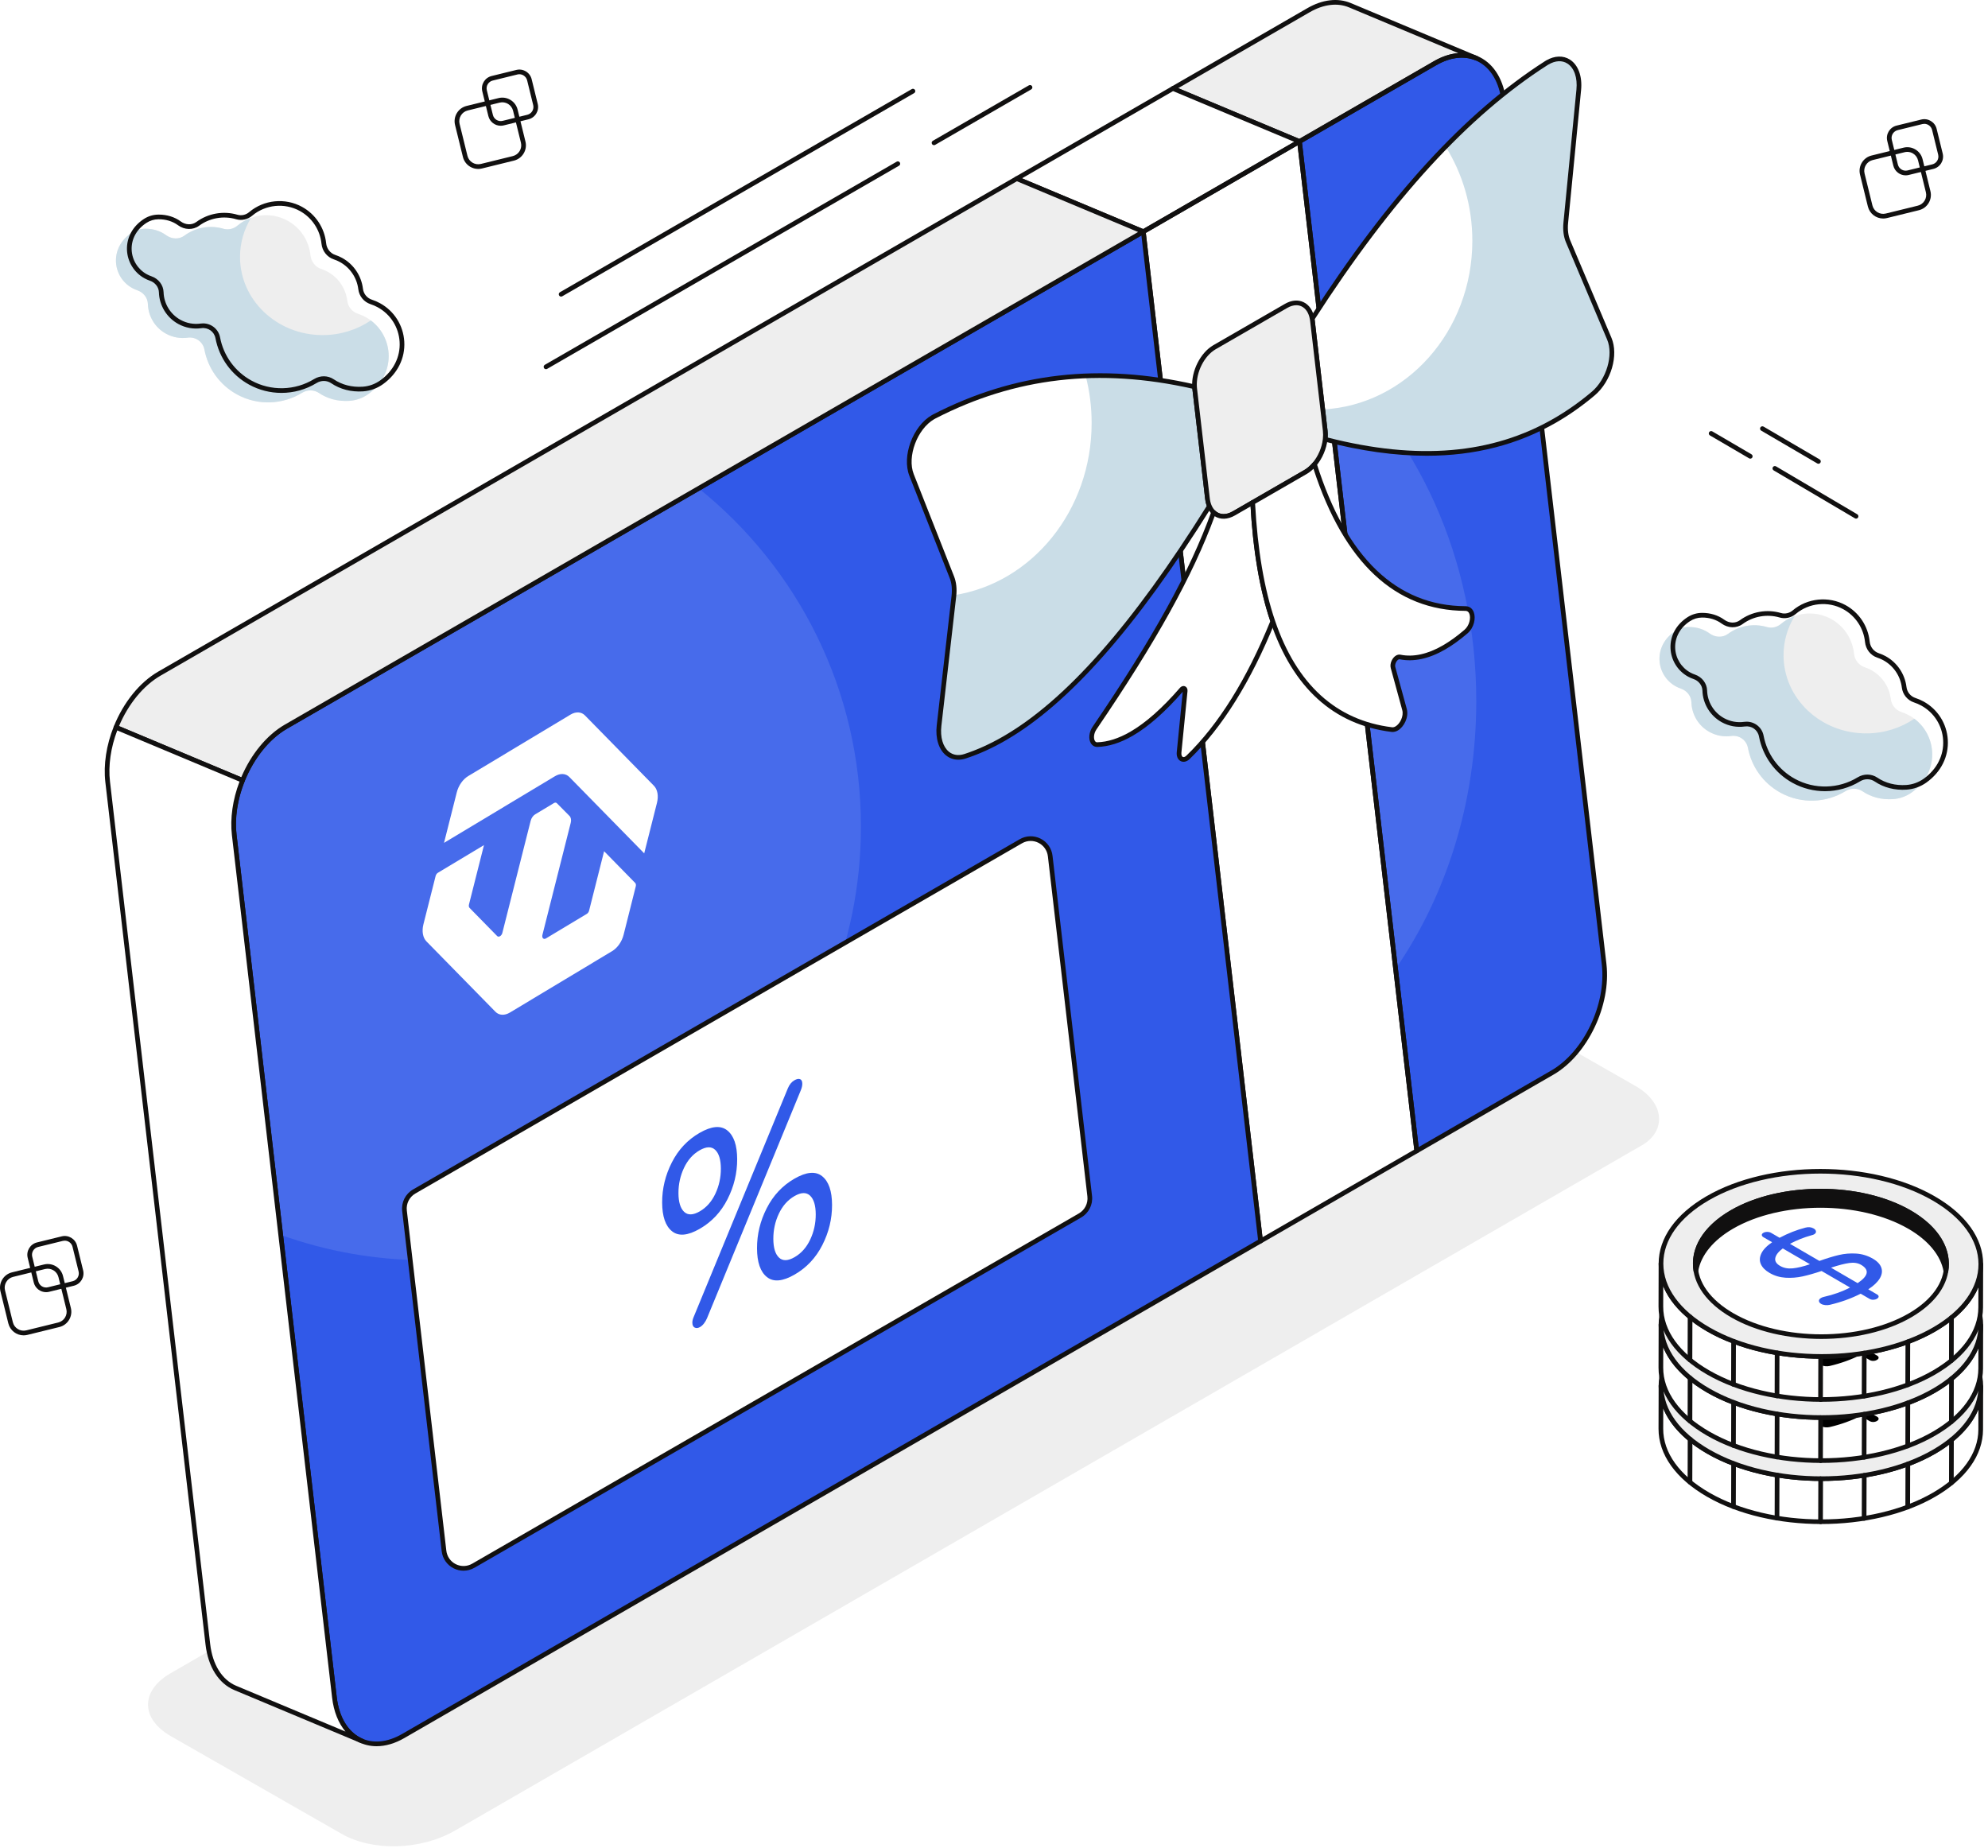 <svg width="356" height="331" viewBox="0 0 356 331" fill="none" xmlns="http://www.w3.org/2000/svg">
<path d="M292.908 194.499C298.266 197.592 298.294 202.608 294.082 205.06L81.606 327.748C75.172 331.482 66.512 331.482 61.154 328.389L30.546 310.882C25.189 307.789 25.161 302.772 30.483 299.679L242.96 176.992C248.282 173.899 256.943 173.899 262.3 176.992L292.908 194.499Z" fill="#EEEEEE"/>
<path d="M256.996 11.314C262.959 7.872 268.475 10.968 269.318 18.229L287.258 172.693C288.102 179.957 283.954 188.633 277.991 192.076L253.702 206.099L232.707 25.338L256.996 11.314Z" fill="#3159E8" fill-opacity="0.89"/>
<path d="M277.991 192.076L253.702 206.098L249.916 173.496C258.952 160.397 264.363 143.719 264.363 125.564C264.363 99.984 253.624 77.345 237.137 63.492L232.705 25.336L256.994 11.314C262.959 7.874 268.474 10.967 269.318 18.232L287.257 172.695C288.102 179.96 283.952 188.632 277.991 192.076Z" fill="#3159E8"/>
<path d="M232.707 25.339L253.701 206.101L225.737 222.246L204.742 41.484L232.707 25.339Z" fill="white"/>
<path d="M264.398 10.426C262.28 9.542 259.68 9.763 256.995 11.314L232.706 25.336L210.041 15.845L234.33 1.823C237.016 0.272 239.615 0.046 241.733 0.935L264.398 10.426Z" fill="#EEEEEE"/>
<path d="M232.706 25.755C232.651 25.755 232.596 25.744 232.544 25.722L209.88 16.231C209.733 16.169 209.634 16.03 209.624 15.871C209.614 15.713 209.695 15.562 209.832 15.482L234.121 1.46C236.82 -0.098 239.581 -0.421 241.895 0.549L264.559 10.04H264.56C264.773 10.129 264.873 10.374 264.784 10.587C264.695 10.8 264.45 10.901 264.237 10.812C264.237 10.812 264.237 10.812 264.237 10.812L264.234 10.811C262.162 9.947 259.666 10.255 257.204 11.676L232.915 25.699C232.851 25.736 232.778 25.755 232.706 25.755ZM210.982 15.785L232.676 24.87L256.786 10.951C258.246 10.108 259.727 9.627 261.146 9.517L241.572 1.321C239.504 0.454 237.007 0.76 234.54 2.185L210.982 15.785Z" fill="#111010"/>
<path d="M253.7 206.518C253.636 206.518 253.572 206.503 253.512 206.473C253.387 206.41 253.301 206.288 253.285 206.148L232.29 25.386C232.271 25.22 232.352 25.059 232.496 24.976L256.785 10.953C259.673 9.285 262.589 9.032 264.997 10.243C267.608 11.556 269.29 14.375 269.732 18.181L287.672 172.645C288.532 180.047 284.282 188.926 278.199 192.438L253.909 206.462C253.845 206.499 253.773 206.518 253.7 206.518ZM233.153 25.563L254.042 205.419L277.78 191.714C283.601 188.353 287.666 179.842 286.841 172.741L268.901 18.278C268.492 14.76 266.972 12.172 264.621 10.991C262.474 9.912 259.84 10.155 257.204 11.677L233.153 25.563Z" fill="#111010"/>
<path d="M204.738 41.484L182.072 31.992L210.037 15.847L232.702 25.338L204.738 41.484Z" fill="white"/>
<path d="M204.738 41.903C204.683 41.903 204.628 41.892 204.576 41.87L181.911 32.379C181.764 32.317 181.665 32.178 181.655 32.019C181.645 31.861 181.726 31.71 181.863 31.63L209.828 15.485C209.941 15.419 210.078 15.411 210.199 15.461L232.864 24.953C233.011 25.015 233.11 25.154 233.12 25.312C233.13 25.471 233.049 25.622 232.912 25.701L204.947 41.847C204.882 41.884 204.81 41.903 204.738 41.903ZM183.013 31.933L204.708 41.018L231.762 25.398L210.067 16.313L183.013 31.933Z" fill="#111010"/>
<path d="M225.735 222.664C225.671 222.664 225.607 222.649 225.548 222.619C225.422 222.556 225.336 222.434 225.32 222.294L204.325 41.532C204.306 41.366 204.387 41.205 204.531 41.121L232.496 24.976C232.618 24.906 232.767 24.901 232.893 24.965C233.019 25.028 233.105 25.15 233.121 25.29L254.116 206.052C254.135 206.218 254.054 206.379 253.909 206.462L225.945 222.608C225.88 222.645 225.808 222.664 225.735 222.664ZM205.188 41.708L226.078 221.565L253.253 205.875L232.363 26.019L205.188 41.708Z" fill="#111010"/>
<path d="M204.74 41.484L225.735 222.246L72.207 310.886C66.246 314.327 60.731 311.23 59.887 303.966L41.947 149.502C41.103 142.241 45.252 133.565 51.212 130.124L204.74 41.484Z" fill="#3159E8" fill-opacity="0.89"/>
<g filter="url(#filter0_d_4940_25231)">
<path d="M104.743 124.109C104.098 123.452 103.112 123.401 102.156 123.975L83.845 134.977C82.889 135.552 82.108 136.665 81.796 137.898L79.512 146.94L99.368 135.01C100.324 134.435 101.31 134.486 101.955 135.144L115.361 148.817L117.645 139.775C117.957 138.542 117.751 137.377 117.106 136.718L104.743 124.109Z" fill="white"/>
<path d="M105.492 159.072C105.429 159.319 105.273 159.542 105.082 159.656L97.758 164.057C97.346 164.305 96.998 163.95 97.133 163.419L102.204 143.346C102.329 142.851 102.246 142.383 101.985 142.12L99.718 139.834C99.588 139.704 99.392 139.694 99.201 139.809L95.847 141.824C95.465 142.054 95.152 142.499 95.028 142.992L89.955 163.07C89.821 163.601 89.306 163.91 89.028 163.627L84.089 158.587C83.96 158.455 83.919 158.222 83.981 157.975L86.668 147.339L78.417 152.297C78.226 152.412 78.07 152.635 78.007 152.881L75.824 161.525C75.512 162.758 75.718 163.923 76.363 164.581L88.726 177.19C89.371 177.848 90.357 177.899 91.313 177.324L109.621 166.324C110.579 165.749 111.361 164.633 111.671 163.398L113.851 154.725C113.913 154.479 113.872 154.246 113.744 154.115L108.179 148.436L105.492 159.072Z" fill="white"/>
</g>
<path d="M225.736 222.244L72.209 310.884C66.248 314.328 60.733 311.23 59.889 303.966L50.268 221.14C58.468 224.085 67.305 225.688 76.515 225.688C119.405 225.688 154.173 190.92 154.173 148.03C154.173 123.537 142.836 101.691 125.119 87.457L204.744 41.486L225.736 222.244Z" fill="#3159E8"/>
<path d="M67.439 312.71C66.299 312.71 65.208 312.46 64.205 311.956C61.593 310.643 59.911 307.822 59.469 304.013L41.529 149.55C40.669 142.15 44.918 133.273 51 129.761L204.528 41.121C204.65 41.051 204.799 41.047 204.925 41.11C205.051 41.173 205.137 41.295 205.153 41.436L226.148 222.197C226.167 222.363 226.086 222.524 225.941 222.608L72.413 311.247C70.729 312.219 69.036 312.71 67.439 312.71ZM204.395 42.164L51.418 130.486C45.599 133.846 41.535 142.354 42.359 149.453L60.3 303.917C60.709 307.436 62.229 310.026 64.581 311.208C66.728 312.287 69.361 312.043 71.995 310.523L225.285 222.021L204.395 42.164Z" fill="#111010"/>
<path d="M51.211 130.126L204.743 41.487L182.074 31.991L28.547 120.631C25.187 122.572 22.404 126.175 20.766 130.251L43.429 139.744C45.068 135.669 47.851 132.065 51.211 130.126Z" fill="#EEEEEE"/>
<path d="M43.43 140.162C43.375 140.162 43.32 140.151 43.268 140.13L20.605 130.636C20.393 130.548 20.293 130.307 20.378 130.094C22.118 125.768 25.019 122.186 28.338 120.268L181.865 31.628C181.978 31.564 182.115 31.554 182.236 31.605L204.905 41.101C205.052 41.162 205.151 41.302 205.161 41.46C205.171 41.619 205.09 41.769 204.952 41.849L51.421 130.489C48.261 132.312 45.49 135.742 43.818 139.9C43.776 140.004 43.695 140.087 43.591 140.13C43.539 140.152 43.485 140.162 43.43 140.162ZM21.311 130.025L43.203 139.196C44.959 135.044 47.784 131.621 51.002 129.764L203.803 41.546L182.104 32.457L28.756 120.993C25.694 122.763 22.996 126.041 21.311 130.025Z" fill="#111010"/>
<path d="M59.888 303.965L41.945 149.502C41.578 146.335 42.161 142.898 43.429 139.743L20.765 130.25C19.497 133.405 18.913 136.843 19.28 140.011L37.223 294.474C37.687 298.464 39.558 301.197 42.144 302.28L64.808 311.772C62.227 310.689 60.351 307.955 59.888 303.965Z" fill="white"/>
<path d="M64.808 312.19C64.755 312.19 64.7 312.18 64.647 312.158L64.647 312.158C64.646 312.157 64.645 312.157 64.644 312.156L41.983 302.666C39.158 301.483 37.271 298.515 36.808 294.523L18.865 140.06C18.505 136.953 19.043 133.414 20.377 130.094C20.419 129.991 20.501 129.908 20.604 129.864C20.707 129.821 20.824 129.821 20.927 129.865L43.591 139.358C43.802 139.446 43.903 139.688 43.817 139.9C42.534 143.092 42.017 146.485 42.36 149.454L60.303 303.918C60.731 307.599 62.432 310.321 64.971 311.386C65.183 311.475 65.284 311.72 65.195 311.934C65.127 312.094 64.972 312.19 64.808 312.19ZM20.999 130.802C19.828 133.878 19.366 137.115 19.696 139.963L37.639 294.426C38.067 298.109 39.768 300.832 42.306 301.894L61.869 310.088C60.598 308.58 59.76 306.495 59.472 304.014L41.529 149.551C41.184 146.565 41.667 143.179 42.891 139.972L20.999 130.802Z" fill="#111010"/>
<path d="M167.079 74.704C167.159 74.657 167.24 74.613 167.321 74.571C182.309 66.846 197.885 65.596 213.908 69.262C213.915 69.376 213.924 69.489 213.937 69.601L216.224 89.29C216.283 89.795 216.401 90.247 216.567 90.641C204.437 110.047 192.216 125.103 179.829 132.255C177.499 133.6 175.165 134.665 172.823 135.427C169.878 136.386 167.714 133.85 168.159 129.957L170.816 106.735C170.958 105.492 170.835 104.329 170.459 103.377L163.239 85.065C161.922 81.729 163.853 76.566 167.079 74.704Z" fill="white"/>
<path d="M216.567 90.641C204.433 110.047 192.213 125.105 179.828 132.257C177.498 133.6 175.163 134.666 172.819 135.428C169.878 136.386 167.712 133.851 168.158 129.957L170.813 106.734C170.818 106.686 170.826 106.634 170.826 106.586C184.766 104.438 195.484 91.451 195.484 75.752C195.484 72.836 195.115 70.016 194.422 67.344C200.838 67.084 207.336 67.759 213.907 69.263C213.912 69.375 213.925 69.488 213.938 69.6L216.221 89.289C216.281 89.796 216.398 90.246 216.567 90.641Z" fill="#CADDE7"/>
<path d="M277.103 11.18C280.328 9.318 283.139 11.743 282.715 16.084L280.389 39.908C280.267 41.148 280.413 42.297 280.808 43.23L288.186 60.658C289.422 63.581 288.083 68.139 285.299 70.488C283.086 72.355 280.813 73.951 278.483 75.296C266.096 82.447 252.133 82.51 237.303 78.669C237.363 78.144 237.368 77.621 237.309 77.116L235.022 57.427C235.009 57.315 234.993 57.205 234.975 57.098C248.185 36.555 262.076 20.792 276.861 11.327C276.942 11.275 277.022 11.227 277.103 11.18Z" fill="white"/>
<path d="M285.304 70.489C283.091 72.356 280.816 73.95 278.486 75.297C266.101 82.449 252.135 82.51 237.307 78.672C237.367 78.143 237.372 77.623 237.311 77.117L236.869 73.326C251.784 72.572 263.658 59.334 263.658 43.12C263.658 36.882 261.899 31.086 258.888 26.273C264.736 20.277 270.723 15.261 276.866 11.328C276.944 11.276 277.026 11.228 277.104 11.18C280.331 9.318 283.143 11.744 282.718 16.084L280.392 39.91C280.271 41.149 280.418 42.297 280.812 43.232L288.189 60.66C289.424 63.584 288.085 68.141 285.304 70.489Z" fill="#CADDE7"/>
<path d="M171.61 136.047C170.789 136.047 170.028 135.783 169.393 135.264C168.098 134.207 167.482 132.205 167.745 129.909L170.401 106.687C170.536 105.51 170.422 104.418 170.071 103.531L162.851 85.218C161.462 81.702 163.453 76.314 166.87 74.341C166.87 74.341 166.871 74.341 166.871 74.341C166.957 74.291 167.043 74.244 167.131 74.199C181.659 66.71 196.991 64.962 214.002 68.854C214.183 68.896 214.315 69.052 214.326 69.237C214.333 69.343 214.342 69.449 214.354 69.553L216.641 89.242C216.694 89.696 216.799 90.112 216.954 90.478C217.007 90.603 216.995 90.747 216.923 90.863C203.459 112.403 191.394 126.061 180.039 132.617C177.664 133.988 175.28 135.067 172.953 135.824C172.495 135.974 172.045 136.047 171.61 136.047ZM167.289 75.066C164.244 76.823 162.398 81.792 163.629 84.911L170.849 103.223C171.25 104.238 171.383 105.469 171.233 106.783L168.576 130.004C168.346 132.016 168.849 133.74 169.922 134.616C170.676 135.231 171.634 135.374 172.694 135.029C174.966 134.289 177.296 133.234 179.621 131.892C190.823 125.425 202.757 111.915 216.102 90.598C215.96 90.213 215.862 89.79 215.81 89.338L213.523 69.649C213.521 69.634 213.519 69.618 213.518 69.602C196.827 65.844 181.775 67.592 167.514 74.943C167.438 74.982 167.363 75.023 167.289 75.066Z" fill="#111010"/>
<path d="M255.472 81.615C249.811 81.615 243.736 80.766 237.199 79.073C236.997 79.021 236.864 78.828 236.888 78.621C236.946 78.116 236.948 77.626 236.894 77.164L234.607 57.475C234.595 57.371 234.58 57.27 234.563 57.17C234.545 57.067 234.566 56.96 234.623 56.872C248.599 35.137 262.342 20.124 276.636 10.975C276.722 10.919 276.808 10.867 276.894 10.817C278.389 9.955 279.936 9.904 281.138 10.678C282.626 11.637 283.371 13.673 283.132 16.125L280.806 39.949C280.691 41.118 280.825 42.196 281.194 43.066L288.572 60.495C289.887 63.603 288.512 68.325 285.569 70.807C283.378 72.656 281.065 74.288 278.693 75.657C271.805 79.634 264.122 81.615 255.472 81.615ZM237.752 78.352C253.901 82.471 267.158 81.351 278.274 74.933C280.604 73.588 282.876 71.985 285.03 70.168C287.67 67.94 288.965 63.573 287.801 60.821L280.423 43.393C280 42.395 279.844 41.175 279.973 39.867L282.299 16.043C282.507 13.91 281.904 12.168 280.685 11.382C279.742 10.774 278.544 10.831 277.312 11.543C277.312 11.543 277.312 11.543 277.311 11.543C277.237 11.586 277.162 11.631 277.088 11.679C262.926 20.744 249.293 35.631 235.414 57.19C235.422 57.252 235.431 57.315 235.438 57.379L237.725 77.067C237.773 77.48 237.782 77.911 237.752 78.352Z" fill="#111010"/>
<path d="M230.306 54.779C232.497 53.514 234.531 54.554 234.977 57.097C234.996 57.204 235.012 57.314 235.025 57.426L237.312 77.115C237.371 77.62 237.366 78.143 237.306 78.668C237.121 80.279 236.413 81.915 235.39 83.136C234.909 83.709 234.36 84.191 233.763 84.536L224.327 89.984L220.944 91.937C219.549 92.743 218.217 92.613 217.319 91.756C217.014 91.465 216.759 91.091 216.568 90.641C216.401 90.246 216.283 89.794 216.225 89.29L213.938 69.601C213.925 69.489 213.915 69.376 213.908 69.262C213.745 66.555 215.297 63.444 217.488 62.179L230.306 54.779Z" fill="#EEEEEE"/>
<path d="M219.114 92.895C218.334 92.895 217.613 92.615 217.03 92.059C216.679 91.725 216.394 91.302 216.183 90.805C215.997 90.365 215.871 89.872 215.81 89.338L213.523 69.65C213.509 69.529 213.498 69.408 213.491 69.287C213.318 66.425 214.981 63.144 217.278 61.818L230.097 54.417C231.247 53.753 232.424 53.641 233.411 54.101C234.44 54.582 235.143 55.621 235.389 57.026C235.41 57.141 235.427 57.258 235.441 57.379L237.727 77.067C237.789 77.594 237.787 78.148 237.722 78.716C237.529 80.4 236.796 82.109 235.711 83.405C235.183 84.035 234.598 84.538 233.972 84.899L221.153 92.3C220.464 92.698 219.768 92.895 219.114 92.895ZM232.133 54.66C231.621 54.66 231.069 54.822 230.516 55.142L217.697 62.542C215.651 63.723 214.17 66.664 214.326 69.237C214.332 69.344 214.342 69.449 214.354 69.554L216.64 89.242C216.693 89.697 216.799 90.112 216.953 90.478C217.119 90.87 217.34 91.198 217.607 91.454C218.407 92.217 219.547 92.261 220.735 91.575L233.553 84.174C234.095 83.862 234.605 83.422 235.069 82.868C236.052 81.695 236.716 80.147 236.89 78.621C236.948 78.116 236.95 77.626 236.897 77.164L234.61 57.475C234.598 57.371 234.583 57.27 234.565 57.17C234.368 56.042 233.832 55.221 233.057 54.859C232.771 54.726 232.46 54.66 232.133 54.66Z" fill="#111010"/>
<path d="M217.321 91.757C218.219 92.614 219.551 92.743 220.946 91.938L224.33 89.984C224.753 98.237 225.926 105.37 227.925 111.261C223.734 121.62 218.718 129.836 212.76 135.609C212.654 135.711 212.547 135.793 212.44 135.854C211.719 136.27 211.041 135.765 211.143 134.731L212.235 123.73C212.272 123.352 212.023 123.173 211.765 123.321C211.713 123.351 211.66 123.395 211.61 123.454C208.434 127.121 205.432 129.78 202.605 131.412C200.474 132.642 198.443 133.288 196.515 133.342C195.416 133.374 195.127 131.671 196.004 130.385C205.034 117.122 212.852 104.187 217.321 91.757Z" fill="white"/>
<path d="M211.941 136.42C211.722 136.42 211.512 136.359 211.324 136.239C210.882 135.953 210.659 135.375 210.727 134.69L211.8 123.873C208.644 127.495 205.622 130.153 202.814 131.775C200.626 133.037 198.511 133.706 196.526 133.761C196.01 133.769 195.571 133.515 195.314 133.045C194.886 132.264 195.028 131.073 195.658 130.149C206.522 114.193 213.082 102.309 216.927 91.616C216.975 91.483 217.086 91.383 217.224 91.35C217.362 91.319 217.506 91.357 217.609 91.455C218.409 92.218 219.549 92.261 220.736 91.576L224.12 89.623C224.246 89.55 224.401 89.547 224.529 89.617C224.657 89.687 224.739 89.818 224.747 89.964C225.174 98.277 226.376 105.397 228.321 111.127C228.353 111.222 228.35 111.325 228.312 111.418C224.028 122.008 218.893 130.248 213.05 135.909C212.924 136.033 212.788 136.136 212.649 136.217C212.415 136.352 212.173 136.42 211.941 136.42ZM211.944 122.851C212.074 122.851 212.201 122.887 212.313 122.96C212.559 123.119 212.685 123.422 212.651 123.771L211.559 134.773C211.517 135.204 211.644 135.449 211.778 135.535C211.934 135.635 212.128 135.551 212.231 135.492C212.31 135.446 212.389 135.385 212.467 135.31C218.2 129.755 223.25 121.66 227.478 111.248C225.592 105.63 224.405 98.716 223.948 90.688L221.155 92.301C219.86 93.048 218.542 93.089 217.517 92.441C213.623 103.062 207.073 114.871 196.349 130.62C195.842 131.365 195.815 132.218 196.047 132.643C196.154 132.838 196.296 132.945 196.503 132.925C198.347 132.873 200.33 132.242 202.395 131.05C205.16 129.454 208.154 126.806 211.293 123.18C211.372 123.089 211.461 123.014 211.555 122.959C211.681 122.887 211.814 122.851 211.944 122.851Z" fill="#111010"/>
<path d="M235.387 83.136C240.728 100.058 249.639 108.921 262.455 108.977C264.026 108.984 264.066 111.781 262.517 113.108C261.185 114.248 259.874 115.2 258.587 115.944C255.85 117.524 253.217 118.161 250.711 117.653C250.54 117.619 250.366 117.66 250.204 117.754C249.684 118.054 249.279 118.896 249.459 119.556L251.511 127.056C251.849 128.292 251.093 129.882 250.11 130.45C249.828 130.613 249.528 130.691 249.229 130.655C238.684 129.347 231.769 122.602 227.92 111.26C225.92 105.369 224.748 98.236 224.324 89.984L233.759 84.536C234.357 84.191 234.906 83.709 235.387 83.136Z" fill="white"/>
<path d="M249.373 131.081C249.307 131.081 249.243 131.078 249.178 131.069C238.804 129.783 231.519 123.164 227.524 111.394C225.554 105.592 224.337 98.395 223.907 90.005C223.899 89.848 223.979 89.7 224.115 89.621L233.551 84.174C234.092 83.861 234.602 83.421 235.066 82.867C235.164 82.75 235.319 82.694 235.468 82.725C235.618 82.755 235.74 82.864 235.786 83.01C241.12 99.909 250.093 108.504 262.457 108.559C263.133 108.562 263.666 108.957 263.919 109.645C264.305 110.696 263.988 112.398 262.789 113.426C261.42 114.598 260.077 115.567 258.796 116.306C255.894 117.981 253.146 118.571 250.628 118.063C250.567 118.052 250.495 118.068 250.413 118.116C250.058 118.321 249.735 118.974 249.863 119.445L251.915 126.945C252.325 128.445 251.403 130.187 250.319 130.812C250.011 130.99 249.688 131.081 249.373 131.081ZM224.756 90.217C225.194 98.421 226.391 105.454 228.316 111.126C232.199 122.565 239.252 128.996 249.281 130.239C249.477 130.264 249.685 130.212 249.901 130.087C250.702 129.625 251.404 128.248 251.108 127.166L249.056 119.666C248.815 118.784 249.357 117.759 249.995 117.391C250.255 117.241 250.532 117.191 250.794 117.243C253.105 117.711 255.657 117.152 258.378 115.581C259.614 114.868 260.915 113.929 262.245 112.79C263.127 112.034 263.416 110.703 263.133 109.933C263.003 109.578 262.774 109.397 262.453 109.395C249.855 109.34 240.69 100.778 235.208 83.947C234.818 84.329 234.404 84.647 233.969 84.898L224.756 90.217Z" fill="#111010"/>
<path d="M74.171 213.373L182.81 150.651C185.001 149.386 187.771 150.778 188.063 153.292L195.139 214.211C195.301 215.605 194.619 216.962 193.403 217.664L84.765 280.387C82.573 281.652 79.803 280.259 79.511 277.746L72.436 216.826C72.274 215.432 72.956 214.075 74.171 213.373Z" fill="white"/>
<path d="M193.403 217.665L84.767 280.386C82.575 281.651 79.802 280.256 79.512 277.744L75.531 243.444C78.975 244.289 82.592 244.739 86.326 244.739C109.532 244.739 128.346 227.351 128.346 205.899C128.346 198.479 126.093 191.543 122.19 185.647L182.811 150.65C185.003 149.385 187.771 150.775 188.066 153.292L195.14 214.212C195.3 215.603 194.62 216.963 193.403 217.665Z" fill="white"/>
<path d="M83.007 281.277C82.402 281.277 81.797 281.137 81.238 280.856C80.05 280.259 79.249 279.114 79.096 277.793L72.021 216.873C71.839 215.312 72.601 213.796 73.962 213.01L182.601 150.288C183.752 149.623 185.149 149.582 186.337 150.18C187.525 150.777 188.326 151.922 188.479 153.243L195.555 214.162C195.736 215.723 194.974 217.24 193.613 218.026L84.974 280.748C84.365 281.1 83.686 281.277 83.007 281.277ZM184.568 150.596C184.033 150.596 183.499 150.735 183.019 151.012L74.381 213.735C73.309 214.353 72.709 215.548 72.852 216.777L79.927 277.697C80.048 278.737 80.679 279.638 81.614 280.109C82.549 280.579 83.649 280.547 84.556 280.024L193.194 217.301C194.266 216.682 194.867 215.488 194.724 214.259L187.648 153.339C187.527 152.299 186.897 151.398 185.961 150.927C185.521 150.706 185.044 150.596 184.568 150.596Z" fill="#111010"/>
<path d="M147.228 210.636C148.401 211.575 148.992 213.29 148.999 215.783C149.007 218.277 148.427 220.668 147.263 222.958C146.1 225.245 144.448 227.007 142.305 228.244C140.163 229.481 138.506 229.629 137.334 228.69C136.159 227.751 135.57 226.035 135.563 223.541C135.555 221.047 136.134 218.657 137.299 216.369C138.462 214.079 140.114 212.317 142.257 211.081C144.399 209.844 146.056 209.695 147.228 210.636ZM145.089 221.978C145.753 220.571 146.082 219.068 146.078 217.47C146.073 215.872 145.736 214.754 145.066 214.117C144.395 213.48 143.461 213.506 142.266 214.196C141.07 214.887 140.139 215.937 139.473 217.346C138.809 218.753 138.48 220.256 138.484 221.854C138.489 223.452 138.826 224.57 139.496 225.208C140.167 225.846 141.101 225.818 142.296 225.128C143.492 224.437 144.423 223.389 145.089 221.978Z" fill="#3159E8"/>
<path d="M130.275 214.758C129.11 217.048 127.458 218.81 125.315 220.047C123.175 221.283 121.516 221.432 120.344 220.492C119.171 219.553 118.581 217.835 118.574 215.343C118.567 212.85 119.145 210.459 120.309 208.17C121.472 205.882 123.126 204.117 125.267 202.882C127.409 201.645 129.066 201.498 130.24 202.436C131.412 203.377 132.002 205.093 132.009 207.586C132.016 210.078 131.438 212.47 130.275 214.758ZM122.507 217.01C123.177 217.647 124.111 217.621 125.306 216.931C126.502 216.241 127.433 215.19 128.098 213.782C128.762 212.374 129.092 210.871 129.088 209.273C129.083 207.675 128.746 206.557 128.076 205.918C127.405 205.281 126.471 205.309 125.275 206C124.08 206.69 123.149 207.738 122.485 209.146C121.821 210.555 121.49 212.059 121.494 213.657C121.499 215.256 121.838 216.372 122.507 217.01Z" fill="#3159E8"/>
<path d="M143.671 194.08C143.672 194.431 143.576 194.839 143.381 195.303L126.613 236.054C126.474 236.391 126.294 236.703 126.072 236.993C125.849 237.28 125.614 237.497 125.363 237.641C125.002 237.85 124.681 237.882 124.402 237.74C124.123 237.598 123.984 237.301 123.982 236.855C123.982 236.567 124.049 236.256 124.188 235.919L141.081 194.903C141.358 194.232 141.748 193.751 142.249 193.461C142.665 193.221 143.006 193.151 143.272 193.254C143.536 193.358 143.67 193.633 143.671 194.08Z" fill="#3159E8"/>
<path d="M23.623 41.665C19.506 44.33 20.107 49.624 23.694 51.589C23.987 51.75 24.288 51.882 24.594 51.986C25.665 52.35 26.453 53.31 26.485 54.441C26.545 56.591 27.713 58.652 29.734 59.759C30.96 60.431 32.312 60.649 33.597 60.469C35.026 60.27 36.338 61.188 36.607 62.605C37.232 65.898 39.269 68.897 42.436 70.632C46.217 72.703 50.652 72.449 54.085 70.346C55.033 69.765 56.222 69.761 57.143 70.385C58.59 71.364 60.444 71.925 62.591 71.781C63.802 71.699 64.973 71.273 65.959 70.565C71.346 66.692 70.408 59.488 65.454 56.774C65.012 56.531 64.557 56.335 64.094 56.184C63.059 55.846 62.321 54.946 62.19 53.864C61.933 51.74 60.689 49.77 58.671 48.664C58.297 48.459 57.911 48.292 57.52 48.163C56.455 47.811 55.712 46.833 55.598 45.718C55.341 43.191 53.885 40.829 51.491 39.518C48.513 37.886 44.946 38.35 42.498 40.422C41.807 41.006 40.863 41.219 39.994 40.964C37.583 40.257 34.999 40.743 33.022 42.198C32.043 42.918 30.716 42.829 29.736 42.109C28.757 41.39 27.488 40.949 25.975 40.961C25.143 40.967 24.321 41.213 23.623 41.665Z" fill="#EEEEEE"/>
<path d="M23.693 51.587C23.988 51.75 24.29 51.882 24.593 51.985C25.667 52.351 26.451 53.311 26.483 54.441C26.547 56.59 27.713 58.652 29.735 59.758C30.961 60.431 32.314 60.65 33.596 60.471C35.025 60.268 36.338 61.187 36.609 62.604C37.233 65.9 39.271 68.897 42.436 70.632C46.217 72.702 50.651 72.447 54.086 70.346C55.033 69.764 56.223 69.76 57.142 70.385C58.591 71.365 60.446 71.926 62.591 71.782C63.801 71.699 64.975 71.273 65.958 70.564C70.985 66.954 70.507 60.443 66.4 57.382C63.972 59.034 60.991 60.009 57.771 60.009C49.604 60.009 42.981 53.744 42.981 46.011C42.981 43.456 43.705 41.064 44.971 39.002C44.075 39.32 43.236 39.798 42.499 40.423C41.807 41.008 40.863 41.219 39.996 40.964C37.584 40.256 35.001 40.741 33.023 42.198C32.043 42.918 30.714 42.831 29.735 42.111C28.756 41.39 27.49 40.948 25.974 40.96C25.142 40.968 24.322 41.211 23.621 41.665C19.506 44.331 20.107 49.625 23.693 51.587Z" fill="#CADDE7"/>
<path d="M50.398 70.36C48.41 70.36 46.421 69.871 44.624 68.886C41.46 67.153 39.259 64.122 38.585 60.57C38.358 59.373 37.266 58.601 36.044 58.771C34.616 58.969 33.191 58.708 31.922 58.013C29.85 56.878 28.522 54.704 28.456 52.34C28.43 51.42 27.784 50.588 26.848 50.269C26.516 50.156 26.191 50.013 25.882 49.843C24.021 48.824 22.816 46.872 22.738 44.75C22.657 42.529 23.768 40.506 25.785 39.201C26.553 38.703 27.444 38.437 28.361 38.43C28.381 38.43 28.402 38.429 28.422 38.429C29.912 38.429 31.277 38.854 32.373 39.66C33.244 40.299 34.365 40.335 35.163 39.748C37.263 38.203 40.006 37.718 42.501 38.45C43.232 38.666 44.023 38.493 44.617 37.989C47.25 35.762 51.053 35.379 54.081 37.038C56.507 38.368 58.123 40.807 58.404 43.563C58.503 44.537 59.145 45.358 60.04 45.653C60.458 45.791 60.869 45.97 61.261 46.184C63.317 47.311 64.713 49.373 64.994 51.701C65.106 52.628 65.727 53.384 66.613 53.674C67.106 53.835 67.588 54.044 68.045 54.294C70.591 55.689 72.218 58.255 72.395 61.157C72.577 64.14 71.191 66.923 68.592 68.792C67.535 69.551 66.296 69.998 65.009 70.085C62.9 70.225 60.926 69.72 59.297 68.618C58.532 68.1 57.509 68.089 56.693 68.59C54.769 69.768 52.585 70.36 50.398 70.36ZM36.367 57.912C37.837 57.912 39.128 58.943 39.407 60.414C40.034 63.719 42.083 66.54 45.026 68.153C48.535 70.075 52.839 69.969 56.255 67.876C57.352 67.204 58.73 67.224 59.766 67.925C61.239 68.921 63.034 69.381 64.952 69.25C66.084 69.174 67.174 68.781 68.104 68.112C70.465 66.415 71.724 63.898 71.56 61.208C71.4 58.594 69.936 56.284 67.642 55.028C67.231 54.802 66.797 54.614 66.353 54.469C65.172 54.083 64.313 53.036 64.164 51.801C63.915 49.741 62.679 47.915 60.859 46.918C60.511 46.728 60.148 46.569 59.778 46.447C58.57 46.049 57.704 44.95 57.571 43.648C57.319 41.165 55.864 38.969 53.679 37.772C50.953 36.278 47.528 36.623 45.157 38.628C44.348 39.313 43.267 39.547 42.266 39.253C40.019 38.594 37.55 39.031 35.659 40.422C34.565 41.227 33.045 41.192 31.878 40.334C30.913 39.625 29.69 39.252 28.367 39.266C27.61 39.272 26.874 39.492 26.239 39.903C24.476 41.045 23.504 42.8 23.575 44.719C23.642 46.548 24.68 48.231 26.284 49.109C26.551 49.256 26.832 49.38 27.118 49.477C28.383 49.908 29.256 51.049 29.292 52.316C29.35 54.385 30.512 56.286 32.324 57.279C33.433 57.887 34.68 58.116 35.929 57.942C36.076 57.922 36.223 57.912 36.367 57.912Z" fill="#111010"/>
<path d="M300.029 112.99C295.912 115.655 296.513 120.949 300.1 122.914C300.393 123.075 300.694 123.207 301 123.311C302.071 123.676 302.859 124.635 302.891 125.766C302.951 127.916 304.12 129.977 306.14 131.084C307.367 131.756 308.718 131.974 310.004 131.794C311.432 131.595 312.744 132.513 313.013 133.93C313.638 137.224 315.676 140.222 318.843 141.957C322.623 144.029 327.058 143.774 330.491 141.671C331.439 141.09 332.628 141.087 333.549 141.71C334.996 142.689 336.85 143.251 338.997 143.106C340.208 143.024 341.38 142.598 342.365 141.89C347.752 138.017 346.814 130.813 341.86 128.099C341.418 127.856 340.963 127.66 340.5 127.509C339.465 127.171 338.727 126.271 338.596 125.189C338.339 123.065 337.095 121.095 335.077 119.989C334.703 119.784 334.317 119.617 333.926 119.488C332.861 119.137 332.118 118.159 332.004 117.043C331.747 114.516 330.291 112.154 327.897 110.843C324.919 109.211 321.352 109.676 318.904 111.747C318.213 112.332 317.269 112.544 316.4 112.29C313.989 111.582 311.405 112.068 309.428 113.523C308.449 114.243 307.122 114.154 306.142 113.435C305.163 112.715 303.894 112.274 302.381 112.286C301.549 112.292 300.728 112.538 300.029 112.99Z" fill="#EEEEEE"/>
<path d="M300.099 122.913C300.394 123.077 300.696 123.208 300.999 123.311C302.073 123.678 302.858 124.637 302.889 125.767C302.953 127.916 304.119 129.978 306.141 131.085C307.367 131.757 308.72 131.976 310.002 131.797C311.431 131.594 312.744 132.513 313.015 133.93C313.64 137.226 315.678 140.223 318.842 141.958C322.623 144.028 327.057 143.773 330.492 141.672C331.439 141.091 332.629 141.087 333.548 141.712C334.997 142.691 336.852 143.252 338.997 143.109C340.207 143.025 341.381 142.599 342.364 141.891C347.391 138.281 346.914 131.769 342.806 128.708C340.378 130.36 337.397 131.335 334.177 131.335C326.01 131.335 319.387 125.071 319.387 117.337C319.387 114.782 320.111 112.39 321.377 110.328C320.482 110.647 319.642 111.124 318.905 111.749C318.213 112.334 317.27 112.545 316.402 112.29C313.99 111.582 311.407 112.067 309.429 113.524C308.45 114.245 307.12 114.157 306.141 113.437C305.162 112.716 303.896 112.274 302.38 112.286C301.548 112.294 300.728 112.537 300.028 112.991C295.912 115.658 296.513 120.951 300.099 122.913Z" fill="#CADDE7"/>
<path d="M326.805 141.685C324.817 141.685 322.827 141.195 321.031 140.211C317.867 138.478 315.665 135.447 314.991 131.895C314.764 130.699 313.673 129.924 312.451 130.096C311.023 130.294 309.597 130.033 308.328 129.338C306.257 128.203 304.928 126.029 304.862 123.665C304.836 122.745 304.19 121.912 303.255 121.594C302.923 121.481 302.597 121.338 302.288 121.168C300.427 120.148 299.223 118.196 299.145 116.075C299.063 113.854 300.174 111.831 302.191 110.526C302.959 110.028 303.85 109.762 304.767 109.755C306.27 109.743 307.669 110.168 308.78 110.985C309.65 111.624 310.772 111.66 311.569 111.073C313.669 109.528 316.412 109.043 318.908 109.775C319.639 109.991 320.429 109.818 321.023 109.315C323.656 107.087 327.46 106.705 330.488 108.363C332.914 109.693 334.529 112.131 334.81 114.888C334.909 115.862 335.551 116.682 336.446 116.978C336.866 117.117 337.277 117.295 337.667 117.509C339.724 118.636 341.119 120.698 341.401 123.026C341.513 123.953 342.133 124.709 343.02 124.999C343.512 125.16 343.994 125.369 344.451 125.619C346.998 127.014 348.624 129.58 348.801 132.482C348.983 135.465 347.597 138.248 344.998 140.116C343.942 140.876 342.703 141.323 341.415 141.41C339.307 141.551 337.332 141.045 335.704 139.943C334.939 139.425 333.916 139.414 333.099 139.915C331.176 141.093 328.991 141.685 326.805 141.685ZM312.774 129.237C314.243 129.237 315.534 130.268 315.813 131.739C316.441 135.044 318.489 137.865 321.433 139.478C324.942 141.4 329.245 141.293 332.662 139.201C333.758 138.53 335.136 138.549 336.173 139.25C337.645 140.247 339.439 140.705 341.358 140.575C342.491 140.499 343.581 140.105 344.51 139.438C346.871 137.74 348.13 135.224 347.966 132.533C347.806 129.92 346.342 127.609 344.049 126.353C343.637 126.127 343.203 125.939 342.76 125.794C341.579 125.408 340.719 124.361 340.57 123.126C340.321 121.066 339.086 119.24 337.266 118.243C336.919 118.053 336.555 117.895 336.184 117.772C334.976 117.374 334.11 116.275 333.978 114.973C333.725 112.49 332.27 110.294 330.086 109.097C327.359 107.603 323.934 107.947 321.563 109.954C320.754 110.638 319.674 110.872 318.672 110.578C316.425 109.919 313.956 110.356 312.065 111.747C310.971 112.552 309.452 112.517 308.284 111.659C307.319 110.95 306.1 110.577 304.773 110.591C304.016 110.597 303.28 110.817 302.646 111.228C300.882 112.37 299.911 114.125 299.981 116.044C300.048 117.873 301.086 119.556 302.69 120.434C302.957 120.581 303.238 120.704 303.524 120.802C304.789 121.233 305.663 122.374 305.698 123.641C305.756 125.71 306.918 127.611 308.73 128.604C309.84 129.212 311.086 129.441 312.335 129.267C312.482 129.246 312.629 129.237 312.774 129.237Z" fill="#111010"/>
<path d="M97.772 66.112C97.628 66.112 97.487 66.037 97.41 65.903C97.294 65.703 97.363 65.447 97.563 65.331L160.572 28.953C160.771 28.837 161.028 28.905 161.143 29.106C161.259 29.306 161.19 29.562 160.99 29.678L97.981 66.056C97.915 66.094 97.843 66.112 97.772 66.112Z" fill="#111010"/>
<path d="M167.257 25.994C167.112 25.994 166.972 25.92 166.894 25.785C166.779 25.585 166.847 25.329 167.047 25.214L184.244 15.285C184.444 15.169 184.7 15.237 184.816 15.438C184.931 15.638 184.863 15.894 184.663 16.009L167.465 25.938C167.4 25.976 167.328 25.994 167.257 25.994Z" fill="#111010"/>
<path d="M100.479 53.112C100.335 53.112 100.194 53.038 100.117 52.903C100.001 52.703 100.07 52.447 100.27 52.332L163.279 15.953C163.479 15.837 163.735 15.905 163.85 16.106C163.966 16.306 163.897 16.562 163.697 16.678L100.688 53.056C100.622 53.094 100.55 53.112 100.479 53.112Z" fill="#111010"/>
<path d="M354.715 248.301L354.692 256.011C354.682 260.229 351.909 264.439 346.372 267.657C335.225 274.136 317.093 274.136 305.873 267.657C300.228 264.397 297.408 260.12 297.42 255.846L297.443 248.164C297.443 252.429 300.263 256.694 305.896 259.948C307.462 260.852 309.161 261.63 310.956 262.282C313.799 266.864 319.475 269.988 326.016 269.988C332.493 269.988 338.124 266.921 340.991 262.409C342.916 261.733 344.733 260.912 346.393 259.947C351.932 256.729 354.703 252.518 354.715 248.301Z" fill="white"/>
<path d="M326.148 272.92C318.739 272.92 311.321 271.287 305.663 268.02C300.064 264.787 296.987 260.464 297 255.846L297.022 248.136C297.023 247.905 297.21 247.719 297.44 247.719H297.441C297.672 247.72 297.859 247.907 297.859 248.138C297.847 252.443 300.774 256.509 306.103 259.585C317.19 265.987 335.169 265.986 346.182 259.586C351.401 256.553 354.282 252.545 354.295 248.3C354.295 248.07 354.482 247.883 354.713 247.883H354.714C354.945 247.884 355.132 248.071 355.131 248.303L355.109 256.013C355.096 260.567 352.067 264.831 346.581 268.019C340.958 271.287 333.557 272.92 326.148 272.92ZM297.847 252.234L297.837 255.848C297.825 260.154 300.753 264.219 306.081 267.295C317.167 273.696 335.146 273.696 346.16 267.296C351.379 264.263 354.261 260.255 354.273 256.01L354.283 252.391C353.027 255.373 350.405 258.099 346.602 260.309C335.358 266.844 317.002 266.844 305.685 260.31C301.784 258.058 299.107 255.276 297.847 252.234Z" fill="#111010"/>
<path d="M346.26 236.49C357.48 242.968 357.539 253.47 346.393 259.948C335.246 266.426 317.115 266.426 305.895 259.948C294.675 253.47 294.616 242.968 305.763 236.49C316.909 230.012 335.04 230.012 346.26 236.49Z" fill="#EEEEEE"/>
<path d="M346.391 259.947C335.244 266.426 317.114 266.426 305.894 259.949C296.251 254.38 294.852 245.843 301.722 239.44C302.613 245.899 309.679 250.932 318.267 250.932C327.457 250.932 334.906 245.167 334.906 238.058C334.906 235.926 334.237 233.915 333.051 232.145C337.886 232.852 342.466 234.301 346.258 236.49C357.479 242.967 357.538 253.47 346.391 259.947Z" fill="#EEEEEE"/>
<path d="M326.172 265.21C318.763 265.21 311.345 263.577 305.686 260.31C300.106 257.088 297.03 252.78 297.023 248.179C297.017 243.608 300.046 239.328 305.553 236.128C316.797 229.593 335.152 229.595 346.47 236.128C352.05 239.349 355.126 243.658 355.133 248.259C355.139 252.83 352.11 257.109 346.604 260.309C340.982 263.576 333.581 265.21 326.172 265.21ZM325.983 232.051C318.726 232.051 311.48 233.651 305.974 236.851C300.736 239.895 297.854 243.918 297.86 248.177C297.866 252.468 300.794 256.519 306.105 259.585C317.191 265.986 335.17 265.986 346.184 259.586C351.421 256.542 354.302 252.52 354.296 248.261C354.29 243.97 351.362 239.918 346.051 236.852C340.508 233.652 333.24 232.051 325.983 232.051Z" fill="#111010"/>
<path d="M341.941 239.001C350.744 244.084 350.792 252.354 342.046 257.436C333.3 262.519 319.021 262.519 310.217 257.437C301.413 252.353 301.368 244.083 310.114 239C318.86 233.918 333.136 233.918 341.941 239.001Z" fill="white"/>
<path d="M326.151 261.661C320.312 261.661 314.466 260.374 310.007 257.799C305.6 255.255 303.169 251.842 303.164 248.188C303.159 244.558 305.552 241.167 309.902 238.639C318.763 233.49 333.229 233.49 342.149 238.639C346.556 241.184 348.986 244.598 348.991 248.251C348.996 251.88 346.604 255.271 342.254 257.798C337.823 260.374 331.99 261.661 326.151 261.661ZM326.003 235.601C320.316 235.601 314.638 236.855 310.322 239.362C306.241 241.734 303.996 244.868 304.001 248.186C304.006 251.529 306.287 254.686 310.425 257.074C319.113 262.09 333.203 262.091 341.834 257.075C345.915 254.704 348.159 251.571 348.155 248.253C348.15 244.91 345.868 241.753 341.73 239.364C337.386 236.856 331.69 235.601 326.003 235.601Z" fill="#111010"/>
<path d="M348.464 249.547C347.97 246.634 345.793 243.796 341.938 241.57C333.134 236.487 318.857 236.487 310.112 241.57C306.318 243.775 304.179 246.58 303.691 249.463C303.057 245.723 305.195 241.857 310.112 239.001C318.857 233.919 333.134 233.919 341.938 239.002C346.922 241.882 349.101 245.783 348.464 249.547Z" fill="#111010"/>
<path d="M348.464 249.965C348.26 249.965 348.086 249.818 348.051 249.616C347.562 246.733 345.317 244.004 341.728 241.932C333.041 236.916 318.952 236.917 310.322 241.931C306.795 243.982 304.587 246.681 304.103 249.532C304.069 249.734 303.895 249.881 303.691 249.881C303.487 249.881 303.312 249.734 303.278 249.532C302.587 245.457 305.001 241.486 309.902 238.639C318.764 233.49 333.229 233.49 342.147 238.64C347.119 241.512 349.572 245.513 348.876 249.616C348.842 249.818 348.668 249.965 348.464 249.965ZM326.003 237.346C331.842 237.346 337.687 238.633 342.147 241.208C344.92 242.809 346.942 244.802 348.04 246.977C347.532 244.133 345.336 241.448 341.728 239.364C333.041 234.348 318.953 234.348 310.322 239.362C306.774 241.423 304.615 244.081 304.113 246.898C305.198 244.754 307.182 242.789 309.902 241.208C314.332 238.633 320.165 237.346 326.003 237.346Z" fill="#111010"/>
<path d="M349.438 265.971H349.437C349.206 265.971 349.019 265.783 349.02 265.552L349.041 257.842C349.041 257.611 349.228 257.424 349.459 257.424H349.46C349.69 257.424 349.877 257.61 349.877 257.841V257.843L349.856 265.554C349.856 265.785 349.668 265.971 349.438 265.971Z" fill="#111010"/>
<path d="M341.623 270.299H341.622C341.391 270.298 341.204 270.111 341.205 269.88L341.228 262.171C341.228 261.94 341.416 261.737 341.647 261.754C341.878 261.755 342.065 261.942 342.064 262.174L342.042 269.882C342.041 270.113 341.854 270.299 341.623 270.299Z" fill="#111010"/>
<path d="M333.815 272.329H333.814C333.583 272.328 333.396 272.141 333.396 271.909L333.419 264.199C333.42 263.969 333.607 263.782 333.838 263.782H333.839C334.07 263.783 334.257 263.971 334.256 264.202L334.233 271.912C334.233 272.143 334.045 272.329 333.815 272.329Z" fill="#111010"/>
<path d="M326.012 272.932H326.011C325.78 272.931 325.593 272.743 325.594 272.512L325.617 264.802C325.617 264.571 325.805 264.385 326.035 264.385H326.036C326.267 264.386 326.454 264.573 326.453 264.804L326.43 272.514C326.43 272.745 326.242 272.932 326.012 272.932Z" fill="#111010"/>
<path d="M318.213 272.288H318.212C317.981 272.287 317.794 272.1 317.795 271.868L317.818 264.158C317.818 263.927 318.006 263.741 318.236 263.741H318.237C318.468 263.742 318.655 263.929 318.654 264.16L318.632 271.871C318.631 272.102 318.444 272.288 318.213 272.288Z" fill="#111010"/>
<path d="M310.418 270.214H310.417C310.186 270.213 309.999 270.025 310 269.794L310.021 262.086C310.022 261.855 310.209 261.668 310.439 261.668H310.441C310.672 261.669 310.858 261.857 310.858 262.088L310.837 269.797C310.836 270.027 310.649 270.214 310.418 270.214Z" fill="#111010"/>
<path d="M302.627 265.845H302.626C302.395 265.844 302.208 265.657 302.209 265.426L302.23 257.715C302.231 257.485 302.418 257.298 302.648 257.298H302.65C302.881 257.299 303.067 257.487 303.067 257.718L303.046 265.428C303.045 265.658 302.858 265.845 302.627 265.845Z" fill="#111010"/>
<path d="M326.104 254.322C326.254 254.235 326.424 254.171 326.616 254.129C328.352 253.742 329.911 253.184 331.293 252.455L326.2 249.495C324.921 249.924 323.785 250.248 322.783 250.467C321.782 250.685 320.766 250.763 319.737 250.699C318.708 250.635 317.759 250.348 316.887 249.842C316.121 249.397 315.6 248.875 315.33 248.279C315.059 247.682 315.085 247.044 315.408 246.361C315.729 245.68 316.374 245.009 317.341 244.346L315.791 243.446C315.6 243.335 315.499 243.204 315.493 243.054C315.486 242.904 315.581 242.773 315.773 242.662C315.966 242.551 316.197 242.494 316.462 242.494C316.728 242.494 316.96 242.55 317.151 242.661L318.678 243.549C320.195 242.743 321.731 242.138 323.288 241.735C323.851 241.58 324.354 241.632 324.797 241.89C325.032 242.026 325.166 242.198 325.194 242.404C325.223 242.611 325.104 242.79 324.835 242.945C324.746 242.996 324.599 243.048 324.392 243.099C323.025 243.477 321.742 243.988 320.538 244.63L325.81 247.693C327.131 247.222 328.291 246.867 329.292 246.632C330.295 246.396 331.322 246.31 332.382 246.375C333.44 246.439 334.451 246.75 335.41 247.307C336.193 247.762 336.688 248.297 336.899 248.91C337.111 249.524 337.015 250.165 336.613 250.833C336.207 251.502 335.523 252.15 334.557 252.776L336.129 253.69C336.322 253.802 336.415 253.931 336.414 254.076C336.415 254.223 336.311 254.355 336.102 254.476C335.91 254.587 335.69 254.646 335.446 254.65C335.201 254.653 334.977 254.595 334.769 254.475L333.197 253.561C331.489 254.429 329.641 255.093 327.654 255.557C327.401 255.618 327.13 255.631 326.842 255.602C326.555 255.572 326.314 255.5 326.122 255.389C325.871 255.243 325.739 255.067 325.723 254.861C325.71 254.656 325.838 254.476 326.104 254.322ZM332.653 251.67C334.6 250.375 334.805 249.281 333.269 248.388C332.694 248.054 331.984 247.946 331.139 248.066C330.296 248.187 329.211 248.465 327.891 248.902L332.653 251.67ZM319.247 245.454C318.472 246.037 318.027 246.606 317.913 247.159C317.799 247.712 318.082 248.188 318.761 248.582C319.409 248.959 320.161 249.106 321.013 249.025C321.866 248.944 322.9 248.698 324.117 248.285L319.247 245.454Z" fill="black"/>
<path d="M354.715 237.356L354.692 245.067C354.682 249.284 351.909 253.495 346.372 256.713C335.225 263.192 317.093 263.192 305.873 256.713C300.228 253.453 297.408 249.176 297.42 244.902L297.443 237.22C297.443 241.485 300.263 245.75 305.896 249.004C307.462 249.908 309.161 250.686 310.956 251.337C313.799 255.919 319.475 259.044 326.016 259.044C332.493 259.044 338.124 255.977 340.991 251.465C342.916 250.789 344.733 249.968 346.393 249.002C351.932 245.785 354.703 241.574 354.715 237.356Z" fill="white"/>
<path d="M326.148 261.976C318.739 261.976 311.322 260.343 305.663 257.076C300.064 253.843 296.987 249.519 297 244.901L297.022 237.192C297.023 236.961 297.21 236.774 297.44 236.774H297.441C297.672 236.775 297.859 236.963 297.859 237.194C297.847 241.499 300.774 245.564 306.103 248.641C317.189 255.042 335.168 255.042 346.182 248.642C351.401 245.608 354.282 241.6 354.295 237.356C354.295 237.125 354.482 236.939 354.713 236.939H354.714C354.945 236.939 355.132 237.127 355.131 237.358L355.109 245.068C355.096 249.622 352.067 253.886 346.581 257.075C340.958 260.342 333.557 261.976 326.148 261.976ZM297.847 241.29L297.837 244.904C297.825 249.209 300.753 253.274 306.081 256.351C317.167 262.752 335.147 262.752 346.16 256.352C351.379 253.319 354.261 249.31 354.273 245.066L354.283 241.447C353.027 244.428 350.405 247.155 346.602 249.365C335.357 255.9 317.002 255.899 305.685 249.366C301.784 247.113 299.107 244.332 297.847 241.29Z" fill="#111010"/>
<path d="M346.26 225.546C357.48 232.024 357.539 242.526 346.393 249.003C335.246 255.481 317.115 255.481 305.895 249.003C294.675 242.526 294.616 232.023 305.763 225.545C316.909 219.068 335.04 219.068 346.26 225.546Z" fill="#EEEEEE"/>
<path d="M346.391 249.003C335.244 255.481 317.114 255.481 305.894 249.004C296.251 243.436 294.852 234.899 301.722 228.495C302.613 234.955 309.679 239.987 318.267 239.987C327.457 239.987 334.906 234.223 334.906 227.113C334.906 224.982 334.237 222.971 333.051 221.2C337.886 221.908 342.466 223.356 346.258 225.546C357.479 232.023 357.538 242.525 346.391 249.003Z" fill="#EEEEEE"/>
<path d="M326.172 254.266C318.762 254.266 311.345 252.633 305.686 249.366C300.106 246.144 297.03 241.836 297.023 237.235C297.017 232.664 300.046 228.384 305.553 225.184C316.797 218.65 335.152 218.649 346.47 225.184C352.05 228.405 355.126 232.714 355.133 237.316C355.139 241.886 352.11 246.166 346.604 249.365C340.982 252.633 333.581 254.266 326.172 254.266ZM325.984 221.108C318.727 221.108 311.48 222.707 305.974 225.907C300.736 228.951 297.854 232.974 297.86 237.233C297.866 241.524 300.794 245.575 306.105 248.641C317.19 255.042 335.17 255.042 346.184 248.642C351.421 245.598 354.302 241.576 354.296 237.317C354.29 233.026 351.361 228.974 346.051 225.908C340.508 222.708 333.241 221.108 325.984 221.108Z" fill="#111010"/>
<path d="M341.941 228.058C350.744 233.14 350.792 241.41 342.046 246.493C333.3 251.576 319.021 251.576 310.217 246.493C301.413 241.41 301.368 233.14 310.114 228.057C318.86 222.974 333.136 222.974 341.941 228.058Z" fill="white"/>
<path d="M326.151 250.717C320.312 250.717 314.466 249.43 310.007 246.855C305.6 244.311 303.169 240.898 303.164 237.244C303.159 233.615 305.552 230.223 309.902 227.695C318.763 222.545 333.229 222.546 342.149 227.695C346.556 230.24 348.986 233.654 348.991 237.308C348.996 240.937 346.604 244.327 342.254 246.855C337.823 249.429 331.991 250.717 326.151 250.717ZM326.003 224.658C320.316 224.658 314.637 225.911 310.322 228.418C306.241 230.79 303.996 233.924 304.001 237.243C304.006 240.585 306.287 243.742 310.425 246.131C319.113 251.147 333.203 251.147 341.834 246.131C345.915 243.76 348.159 240.627 348.155 237.309C348.15 233.966 345.868 230.809 341.73 228.42C337.386 225.912 331.691 224.658 326.003 224.658Z" fill="#111010"/>
<path d="M348.464 238.602C347.97 235.689 345.793 232.852 341.938 230.625C333.134 225.542 318.857 225.542 310.112 230.625C306.318 232.831 304.179 235.635 303.691 238.518C303.057 234.778 305.195 230.913 310.112 228.056C318.857 222.975 333.134 222.975 341.938 228.058C346.922 230.937 349.101 234.838 348.464 238.602Z" fill="#111010"/>
<path d="M348.464 239.02C348.26 239.02 348.086 238.873 348.051 238.672C347.562 235.789 345.317 233.06 341.728 230.988C333.041 225.972 318.952 225.972 310.322 230.987C306.795 233.038 304.587 235.737 304.103 238.588C304.069 238.789 303.895 238.936 303.691 238.936C303.487 238.936 303.312 238.789 303.278 238.588C302.587 234.512 305.001 230.541 309.902 227.694C318.764 222.545 333.229 222.546 342.147 227.695C347.119 230.568 349.572 234.568 348.876 238.672C348.842 238.873 348.668 239.02 348.464 239.02ZM326.003 226.401C331.842 226.401 337.687 227.688 342.147 230.263C344.92 231.865 346.942 233.857 348.04 236.033C347.532 233.188 345.336 230.504 341.728 228.42C333.041 223.404 318.953 223.404 310.322 228.418C306.774 230.479 304.615 233.136 304.113 235.954C305.198 233.81 307.182 231.845 309.902 230.264C314.332 227.689 320.165 226.401 326.003 226.401Z" fill="#111010"/>
<path d="M349.438 255.028H349.437C349.206 255.027 349.019 254.839 349.02 254.608L349.041 246.898C349.041 246.667 349.228 246.48 349.459 246.48H349.46C349.69 246.48 349.877 246.666 349.877 246.897V246.899L349.856 254.611C349.856 254.841 349.668 255.028 349.438 255.028Z" fill="#111010"/>
<path d="M341.623 259.355H341.622C341.391 259.354 341.204 259.167 341.205 258.936L341.228 251.227C341.228 250.996 341.416 250.81 341.646 250.81H341.647C341.878 250.811 342.065 250.998 342.064 251.23L342.042 258.938C342.041 259.169 341.854 259.355 341.623 259.355Z" fill="#111010"/>
<path d="M333.815 261.385H333.814C333.583 261.384 333.396 261.196 333.396 260.966L333.419 253.255C333.42 253.025 333.607 252.838 333.838 252.838H333.839C334.07 252.839 334.257 253.027 334.256 253.258L334.233 260.968C334.233 261.199 334.045 261.385 333.815 261.385Z" fill="#111010"/>
<path d="M326.012 261.988H326.011C325.78 261.987 325.593 261.799 325.594 261.568L325.617 253.858C325.617 253.627 325.805 253.441 326.035 253.441H326.036C326.267 253.442 326.454 253.63 326.453 253.86L326.43 261.571C326.43 261.801 326.242 261.988 326.012 261.988Z" fill="#111010"/>
<path d="M318.213 261.343H318.212C317.981 261.342 317.794 261.155 317.795 260.924L317.818 253.213C317.818 252.983 318.006 252.796 318.236 252.796H318.237C318.468 252.797 318.655 252.985 318.654 253.216L318.632 260.926C318.631 261.157 318.444 261.343 318.213 261.343Z" fill="#111010"/>
<path d="M310.418 259.27H310.417C310.186 259.269 309.999 259.081 310 258.85L310.021 251.142C310.022 250.911 310.209 250.725 310.439 250.725H310.441C310.672 250.725 310.858 250.913 310.858 251.144L310.837 258.853C310.836 259.083 310.649 259.27 310.418 259.27Z" fill="#111010"/>
<path d="M302.627 254.901H302.626C302.395 254.9 302.208 254.713 302.209 254.481L302.23 246.771C302.231 246.541 302.418 246.354 302.648 246.354H302.65C302.881 246.355 303.067 246.542 303.067 246.774L303.046 254.484C303.045 254.714 302.858 254.901 302.627 254.901Z" fill="#111010"/>
<path d="M326.104 243.379C326.254 243.293 326.424 243.228 326.616 243.186C328.352 242.799 329.911 242.241 331.293 241.512L326.2 238.552C324.921 238.981 323.785 239.305 322.783 239.524C321.782 239.742 320.766 239.82 319.737 239.756C318.708 239.692 317.759 239.406 316.887 238.899C316.121 238.454 315.6 237.933 315.33 237.337C315.059 236.739 315.085 236.101 315.408 235.418C315.729 234.737 316.374 234.066 317.341 233.404L315.791 232.503C315.6 232.392 315.499 232.261 315.493 232.111C315.486 231.962 315.581 231.83 315.773 231.719C315.966 231.608 316.197 231.551 316.462 231.551C316.728 231.551 316.96 231.607 317.151 231.718L318.678 232.606C320.195 231.8 321.731 231.195 323.288 230.792C323.851 230.637 324.354 230.689 324.797 230.947C325.032 231.084 325.166 231.256 325.194 231.461C325.223 231.668 325.104 231.847 324.835 232.002C324.746 232.054 324.599 232.105 324.392 232.156C323.025 232.534 321.742 233.045 320.538 233.687L325.81 236.75C327.131 236.279 328.291 235.924 329.292 235.689C330.295 235.453 331.322 235.367 332.382 235.432C333.44 235.496 334.451 235.807 335.41 236.365C336.193 236.82 336.688 237.354 336.899 237.967C337.111 238.581 337.015 239.222 336.613 239.891C336.207 240.559 335.523 241.208 334.557 241.834L336.129 242.747C336.322 242.859 336.415 242.988 336.414 243.133C336.415 243.28 336.311 243.412 336.102 243.533C335.91 243.644 335.69 243.703 335.446 243.707C335.201 243.71 334.977 243.653 334.769 243.532L333.197 242.619C331.489 243.486 329.641 244.15 327.654 244.614C327.401 244.675 327.13 244.689 326.842 244.659C326.555 244.629 326.314 244.557 326.122 244.446C325.871 244.3 325.739 244.125 325.723 243.918C325.71 243.713 325.838 243.533 326.104 243.379ZM332.653 240.727C334.6 239.432 334.805 238.339 333.269 237.446C332.694 237.111 331.984 237.003 331.139 237.123C330.296 237.244 329.211 237.522 327.891 237.959L332.653 240.727ZM319.247 234.511C318.472 235.094 318.027 235.663 317.913 236.216C317.799 236.769 318.082 237.245 318.761 237.639C319.409 238.016 320.161 238.163 321.013 238.082C321.866 238.001 322.9 237.755 324.117 237.342L319.247 234.511Z" fill="black"/>
<path d="M354.715 226.412L354.692 234.122C354.682 238.34 351.909 242.551 346.372 245.768C335.225 252.247 317.093 252.247 305.873 245.768C300.228 242.509 297.408 238.231 297.42 233.958L297.443 226.275C297.443 230.54 300.263 234.805 305.896 238.06C307.462 238.964 309.161 239.741 310.956 240.393C313.799 244.975 319.475 248.1 326.016 248.1C332.493 248.1 338.124 245.033 340.991 240.521C342.916 239.845 344.733 239.023 346.393 238.058C351.932 234.84 354.703 230.63 354.715 226.412Z" fill="white"/>
<path d="M326.148 251.032C318.739 251.032 311.322 249.399 305.663 246.132C300.064 242.899 296.987 238.575 297 233.957L297.022 226.247C297.023 226.017 297.21 225.83 297.44 225.83H297.441C297.672 225.831 297.859 226.018 297.859 226.25C297.847 230.555 300.774 234.62 306.103 237.697C317.189 244.098 335.168 244.098 346.182 237.698C351.401 234.665 354.282 230.656 354.295 226.412C354.295 226.181 354.482 225.995 354.713 225.995H354.714C354.945 225.996 355.132 226.183 355.131 226.414L355.109 234.124C355.096 238.678 352.067 242.943 346.581 246.131C340.958 249.398 333.557 251.032 326.148 251.032ZM297.847 230.346L297.837 233.96C297.825 238.265 300.753 242.331 306.081 245.407C317.168 251.808 335.147 251.808 346.16 245.408C351.379 242.374 354.261 238.367 354.273 234.122L354.283 230.503C353.027 233.484 350.405 236.211 346.602 238.421C335.357 244.956 317.002 244.955 305.685 238.422C301.784 236.17 299.107 233.387 297.847 230.346Z" fill="#111010"/>
<path d="M346.26 214.602C357.48 221.079 357.539 231.582 346.393 238.059C335.246 244.537 317.115 244.537 305.895 238.059C294.675 231.581 294.616 221.079 305.763 214.601C316.909 208.124 335.04 208.124 346.26 214.602Z" fill="#EEEEEE"/>
<path d="M346.391 238.058C335.244 244.537 317.114 244.537 305.894 238.06C296.251 232.492 294.852 223.955 301.722 217.551C302.613 224.011 309.679 229.043 318.267 229.043C327.457 229.043 334.906 223.279 334.906 216.169C334.906 214.037 334.237 212.027 333.051 210.256C337.886 210.963 342.466 212.412 346.258 214.601C357.479 221.079 357.538 231.581 346.391 238.058Z" fill="#EEEEEE"/>
<path d="M326.172 243.322C318.762 243.322 311.345 241.689 305.686 238.422C300.106 235.2 297.03 230.892 297.023 226.29C297.017 221.72 300.046 217.44 305.553 214.24C316.797 207.706 335.152 207.705 346.47 214.239C352.05 217.461 355.126 221.769 355.133 226.371C355.139 230.941 352.11 235.221 346.604 238.421C340.982 241.688 333.581 243.322 326.172 243.322ZM325.984 210.163C318.727 210.163 311.48 211.763 305.974 214.963C300.736 218.007 297.854 222.029 297.86 226.289C297.866 230.579 300.794 234.631 306.105 237.697C317.19 244.098 335.17 244.098 346.184 237.698C351.421 234.654 354.302 230.631 354.296 226.372C354.29 222.082 351.362 218.03 346.051 214.964C340.508 211.763 333.241 210.163 325.984 210.163Z" fill="#111010"/>
<path d="M341.941 217.112C350.744 222.195 350.792 230.465 342.046 235.548C333.3 240.63 319.021 240.63 310.217 235.548C301.413 230.465 301.368 222.194 310.114 217.112C318.86 212.029 333.136 212.029 341.941 217.112Z" fill="white"/>
<path d="M326.151 239.773C320.312 239.773 314.466 238.486 310.007 235.911C305.6 233.366 303.169 229.953 303.164 226.3C303.159 222.67 305.552 219.279 309.902 216.751C318.763 211.601 333.229 211.602 342.149 216.751C346.556 219.295 348.986 222.709 348.991 226.363C348.996 229.992 346.604 233.383 342.254 235.91C337.823 238.485 331.991 239.773 326.151 239.773ZM326.003 213.713C320.316 213.713 314.637 214.967 310.322 217.474C306.241 219.846 303.996 222.98 304.001 226.298C304.006 229.641 306.287 232.797 310.425 235.186C319.113 240.203 333.203 240.203 341.834 235.187C345.915 232.816 348.159 229.682 348.155 226.364C348.15 223.022 345.868 219.864 341.73 217.475C337.386 214.967 331.691 213.713 326.003 213.713Z" fill="#111010"/>
<path d="M348.464 227.658C347.97 224.745 345.793 221.907 341.938 219.681C333.134 214.598 318.857 214.598 310.112 219.681C306.318 221.886 304.179 224.69 303.691 227.573C303.057 223.834 305.195 219.968 310.112 217.112C318.857 212.03 333.134 212.03 341.938 217.113C346.922 219.993 349.101 223.893 348.464 227.658Z" fill="#111010"/>
<path d="M348.464 228.076C348.26 228.076 348.086 227.929 348.051 227.728C347.562 224.845 345.317 222.116 341.728 220.044C333.041 215.028 318.952 215.028 310.322 220.043C306.795 222.093 304.587 224.792 304.103 227.644C304.069 227.845 303.895 227.992 303.691 227.992C303.487 227.992 303.312 227.845 303.278 227.644C302.587 223.568 305.001 219.597 309.902 216.75C318.764 211.601 333.229 211.602 342.147 216.751C347.119 219.623 349.572 223.624 348.876 227.728C348.842 227.929 348.668 228.076 348.464 228.076ZM326.003 215.457C331.842 215.457 337.687 216.744 342.147 219.319C344.92 220.921 346.942 222.913 348.04 225.089C347.532 222.244 345.336 219.56 341.728 217.476C333.041 212.46 318.953 212.459 310.322 217.473C306.774 219.535 304.615 222.192 304.113 225.01C305.198 222.865 307.182 220.9 309.902 219.32C314.332 216.745 320.165 215.457 326.003 215.457Z" fill="#111010"/>
<path d="M349.438 244.083H349.437C349.206 244.082 349.019 243.895 349.02 243.664L349.041 235.953C349.041 235.723 349.228 235.535 349.459 235.535H349.46C349.69 235.536 349.877 235.722 349.877 235.953V235.954L349.856 243.666C349.856 243.897 349.668 244.083 349.438 244.083Z" fill="#111010"/>
<path d="M341.623 248.411H341.622C341.391 248.41 341.204 248.223 341.205 247.991L341.228 240.283C341.228 240.052 341.416 239.866 341.646 239.866H341.647C341.878 239.867 342.065 240.054 342.064 240.285L342.042 247.994C342.041 248.225 341.854 248.411 341.623 248.411Z" fill="#111010"/>
<path d="M333.815 250.441H333.814C333.583 250.44 333.396 250.253 333.396 250.021L333.419 242.311C333.42 242.08 333.607 241.894 333.838 241.894H333.839C334.07 241.895 334.257 242.083 334.256 242.314L334.233 250.024C334.233 250.255 334.045 250.441 333.815 250.441Z" fill="#111010"/>
<path d="M326.012 251.043H326.011C325.78 251.043 325.593 250.855 325.594 250.624L325.617 242.914C325.617 242.683 325.805 242.497 326.035 242.497H326.036C326.267 242.497 326.454 242.685 326.453 242.916L326.43 250.626C326.43 250.857 326.242 251.043 326.012 251.043Z" fill="#111010"/>
<path d="M318.213 250.399H318.212C317.981 250.399 317.794 250.211 317.795 249.98L317.818 242.27C317.818 242.039 318.006 241.853 318.236 241.853H318.237C318.468 241.853 318.655 242.041 318.654 242.272L318.632 249.982C318.631 250.213 318.444 250.399 318.213 250.399Z" fill="#111010"/>
<path d="M310.418 248.325H310.417C310.186 248.325 309.999 248.137 310 247.906L310.021 240.197C310.022 239.967 310.209 239.78 310.439 239.78H310.441C310.672 239.781 310.858 239.969 310.858 240.2L310.837 247.908C310.836 248.139 310.649 248.325 310.418 248.325Z" fill="#111010"/>
<path d="M302.627 243.957H302.626C302.395 243.956 302.208 243.769 302.209 243.537L302.23 235.827C302.231 235.597 302.418 235.41 302.648 235.41H302.65C302.881 235.411 303.067 235.598 303.067 235.83L303.046 243.54C303.045 243.77 302.858 243.957 302.627 243.957Z" fill="#111010"/>
<path d="M326.104 232.434C326.254 232.347 326.424 232.283 326.616 232.24C328.352 231.854 329.911 231.296 331.293 230.567L326.2 227.607C324.921 228.036 323.785 228.36 322.783 228.579C321.782 228.797 320.766 228.875 319.737 228.811C318.708 228.746 317.759 228.46 316.887 227.954C316.121 227.508 315.6 226.987 315.33 226.391C315.059 225.794 315.085 225.155 315.408 224.473C315.729 223.791 316.374 223.121 317.341 222.458L315.791 221.558C315.6 221.447 315.499 221.315 315.493 221.166C315.486 221.016 315.581 220.885 315.773 220.774C315.966 220.663 316.197 220.606 316.462 220.606C316.728 220.606 316.96 220.662 317.151 220.773L318.678 221.66C320.195 220.855 321.731 220.249 323.288 219.847C323.851 219.692 324.354 219.744 324.797 220.002C325.032 220.138 325.166 220.31 325.194 220.515C325.223 220.723 325.104 220.902 324.835 221.057C324.746 221.108 324.599 221.159 324.392 221.211C323.025 221.589 321.742 222.099 320.538 222.741L325.81 225.805C327.131 225.334 328.291 224.979 329.292 224.744C330.295 224.508 331.322 224.422 332.382 224.487C333.44 224.551 334.451 224.862 335.41 225.419C336.193 225.874 336.688 226.408 336.899 227.022C337.111 227.636 337.015 228.277 336.613 228.945C336.207 229.614 335.523 230.262 334.557 230.888L336.129 231.801C336.322 231.914 336.415 232.043 336.414 232.188C336.415 232.334 336.311 232.467 336.102 232.588C335.91 232.699 335.69 232.757 335.446 232.762C335.201 232.765 334.977 232.707 334.769 232.587L333.197 231.673C331.489 232.541 329.641 233.205 327.654 233.669C327.401 233.729 327.13 233.743 326.842 233.713C326.555 233.683 326.314 233.612 326.122 233.501C325.871 233.354 325.739 233.179 325.723 232.973C325.71 232.768 325.838 232.588 326.104 232.434ZM332.653 229.782C334.6 228.487 334.805 227.393 333.269 226.5C332.694 226.166 331.984 226.058 331.139 226.178C330.296 226.298 329.211 226.577 327.891 227.014L332.653 229.782ZM319.247 223.566C318.472 224.149 318.027 224.717 317.913 225.271C317.799 225.824 318.082 226.299 318.761 226.694C319.409 227.071 320.161 227.218 321.013 227.137C321.866 227.056 322.9 226.81 324.117 226.397L319.247 223.566Z" fill="#3159E8"/>
<path d="M4.229 239.134C2.961 239.134 1.806 238.272 1.49 236.987L0.083 231.262C-0.097 230.531 0.019 229.774 0.409 229.129C0.799 228.485 1.416 228.031 2.148 227.851L7.872 226.444C8.604 226.264 9.361 226.38 10.006 226.77C10.65 227.16 11.104 227.778 11.284 228.509L12.691 234.234C12.871 234.965 12.755 235.722 12.365 236.367C11.975 237.011 11.357 237.465 10.626 237.645L4.902 239.052C4.677 239.107 4.451 239.134 4.229 239.134ZM4.702 238.24L10.426 236.833C10.94 236.706 11.374 236.387 11.649 235.934C11.923 235.48 12.005 234.947 11.878 234.433L10.471 228.709C10.21 227.647 9.133 226.997 8.072 227.256L2.348 228.663C1.833 228.79 1.399 229.109 1.125 229.563C0.85 230.016 0.769 230.549 0.895 231.063L2.302 236.787C2.564 237.849 3.64 238.5 4.702 238.24Z" fill="#111010"/>
<path d="M8.255 231.401C7.232 231.401 6.301 230.705 6.046 229.669L4.959 225.245C4.659 224.027 5.406 222.792 6.624 222.493L11.048 221.406C12.266 221.104 13.5 221.853 13.8 223.071L14.887 227.495C15.187 228.713 14.44 229.948 13.222 230.247L8.798 231.334C8.616 231.379 8.434 231.401 8.255 231.401ZM11.591 222.176C11.478 222.176 11.363 222.19 11.248 222.218L6.824 223.306C6.054 223.495 5.582 224.275 5.771 225.045L6.859 229.469C7.048 230.239 7.829 230.713 8.598 230.522L13.022 229.435C13.792 229.245 14.264 228.465 14.075 227.695L12.987 223.271C12.826 222.616 12.238 222.176 11.591 222.176Z" fill="#111010"/>
<path d="M313.428 82.133C313.357 82.133 313.284 82.115 313.218 82.076L306.207 77.974C306.008 77.857 305.941 77.601 306.057 77.402C306.174 77.202 306.43 77.135 306.63 77.252L313.64 81.354C313.84 81.471 313.907 81.727 313.79 81.926C313.712 82.059 313.572 82.133 313.428 82.133Z" fill="#111010"/>
<path d="M325.636 83.048C325.564 83.048 325.491 83.03 325.425 82.991L315.389 77.119C315.189 77.002 315.122 76.746 315.239 76.546C315.355 76.347 315.612 76.279 315.811 76.396L325.847 82.269C326.047 82.385 326.114 82.641 325.997 82.841C325.919 82.974 325.779 83.048 325.636 83.048Z" fill="#111010"/>
<path d="M332.373 92.873C332.301 92.873 332.228 92.855 332.161 92.815L317.618 84.239C317.419 84.121 317.353 83.865 317.47 83.666C317.588 83.467 317.845 83.401 318.043 83.518L332.586 92.095C332.785 92.212 332.851 92.468 332.734 92.667C332.656 92.8 332.516 92.873 332.373 92.873Z" fill="#111010"/>
<path d="M337.228 39.133C335.961 39.133 334.806 38.271 334.49 36.986L333.083 31.262C332.903 30.53 333.019 29.773 333.409 29.128C333.799 28.484 334.416 28.03 335.148 27.851L340.872 26.444C341.603 26.263 342.361 26.379 343.006 26.769C343.65 27.159 344.104 27.777 344.284 28.509L345.691 34.233C345.871 34.964 345.755 35.722 345.365 36.366C344.975 37.011 344.357 37.465 343.626 37.644L337.901 39.051C337.676 39.107 337.451 39.133 337.228 39.133ZM341.549 27.198C341.39 27.198 341.23 27.217 341.072 27.256L335.348 28.663C334.833 28.789 334.399 29.108 334.125 29.562C333.85 30.015 333.769 30.548 333.895 31.062L335.302 36.787C335.564 37.849 336.64 38.501 337.702 38.239L343.426 36.832C343.94 36.706 344.375 36.386 344.649 35.933C344.923 35.48 345.005 34.947 344.878 34.432L343.471 28.708C343.345 28.194 343.025 27.759 342.572 27.485C342.259 27.295 341.906 27.198 341.549 27.198Z" fill="#111010"/>
<path d="M341.257 31.401C340.234 31.401 339.303 30.705 339.048 29.669L337.961 25.245C337.661 24.027 338.408 22.792 339.626 22.493L344.05 21.406C345.269 21.104 346.502 21.854 346.802 23.071L347.889 27.495C348.189 28.713 347.441 29.948 346.224 30.247L341.8 31.334C341.618 31.379 341.436 31.401 341.257 31.401ZM344.593 22.176C344.48 22.176 344.365 22.19 344.25 22.218L339.826 23.305C339.056 23.495 338.584 24.275 338.773 25.045L339.861 29.469C340.05 30.239 340.831 30.713 341.6 30.522L346.024 29.435C346.794 29.245 347.266 28.465 347.077 27.695L345.989 23.271C345.828 22.616 345.239 22.176 344.593 22.176Z" fill="#111010"/>
<path d="M85.629 30.254C85.121 30.254 84.62 30.116 84.174 29.846C83.53 29.456 83.076 28.838 82.896 28.106L81.489 22.382C81.309 21.651 81.425 20.893 81.815 20.248C82.205 19.604 82.823 19.15 83.554 18.971L89.278 17.564C90.787 17.192 92.319 18.119 92.69 19.628L94.097 25.353C94.468 26.863 93.542 28.393 92.032 28.764L86.308 30.171C86.083 30.227 85.855 30.254 85.629 30.254ZM86.108 29.359L91.832 27.952C92.894 27.691 93.546 26.614 93.284 25.552L91.877 19.828C91.616 18.767 90.54 18.116 89.478 18.376L83.754 19.783C83.239 19.909 82.805 20.229 82.531 20.682C82.256 21.135 82.175 21.668 82.301 22.183L83.709 27.907C83.97 28.968 85.046 29.62 86.108 29.359Z" fill="#111010"/>
<path d="M89.663 22.52C88.641 22.52 87.709 21.825 87.454 20.789L86.367 16.364C86.067 15.146 86.815 13.912 88.032 13.613L92.457 12.525C93.047 12.379 93.657 12.473 94.177 12.788C94.697 13.102 95.063 13.601 95.208 14.191L96.296 18.615C96.595 19.833 95.848 21.067 94.63 21.366L90.206 22.454C90.025 22.499 89.843 22.52 89.663 22.52ZM93.002 13.295C92.887 13.295 92.771 13.309 92.656 13.337L88.232 14.425C87.462 14.614 86.99 15.395 87.179 16.165L88.267 20.589C88.456 21.358 89.237 21.83 90.006 21.642L94.43 20.554C95.2 20.364 95.673 19.584 95.483 18.814L94.396 14.39C94.304 14.018 94.073 13.703 93.744 13.504C93.517 13.366 93.261 13.295 93.002 13.295Z" fill="#111010"/>
<defs>
<filter id="filter0_d_4940_25231" x="62.68" y="114.577" width="68.109" height="80.144" filterUnits="userSpaceOnUse" color-interpolation-filters="sRGB">
<feFlood flood-opacity="0" result="BackgroundImageFix"/>
<feColorMatrix in="SourceAlpha" type="matrix" values="0 0 0 0 0 0 0 0 0 0 0 0 0 0 0 0 0 0 127 0" result="hardAlpha"/>
<feOffset dy="4"/>
<feGaussianBlur stdDeviation="6.5"/>
<feComposite in2="hardAlpha" operator="out"/>
<feColorMatrix type="matrix" values="0 0 0 0 0 0 0 0 0 0 0 0 0 0 0 0 0 0 0.25 0"/>
<feBlend mode="normal" in2="BackgroundImageFix" result="effect1_dropShadow_4940_25231"/>
<feBlend mode="normal" in="SourceGraphic" in2="effect1_dropShadow_4940_25231" result="shape"/>
</filter>
</defs>
</svg>
